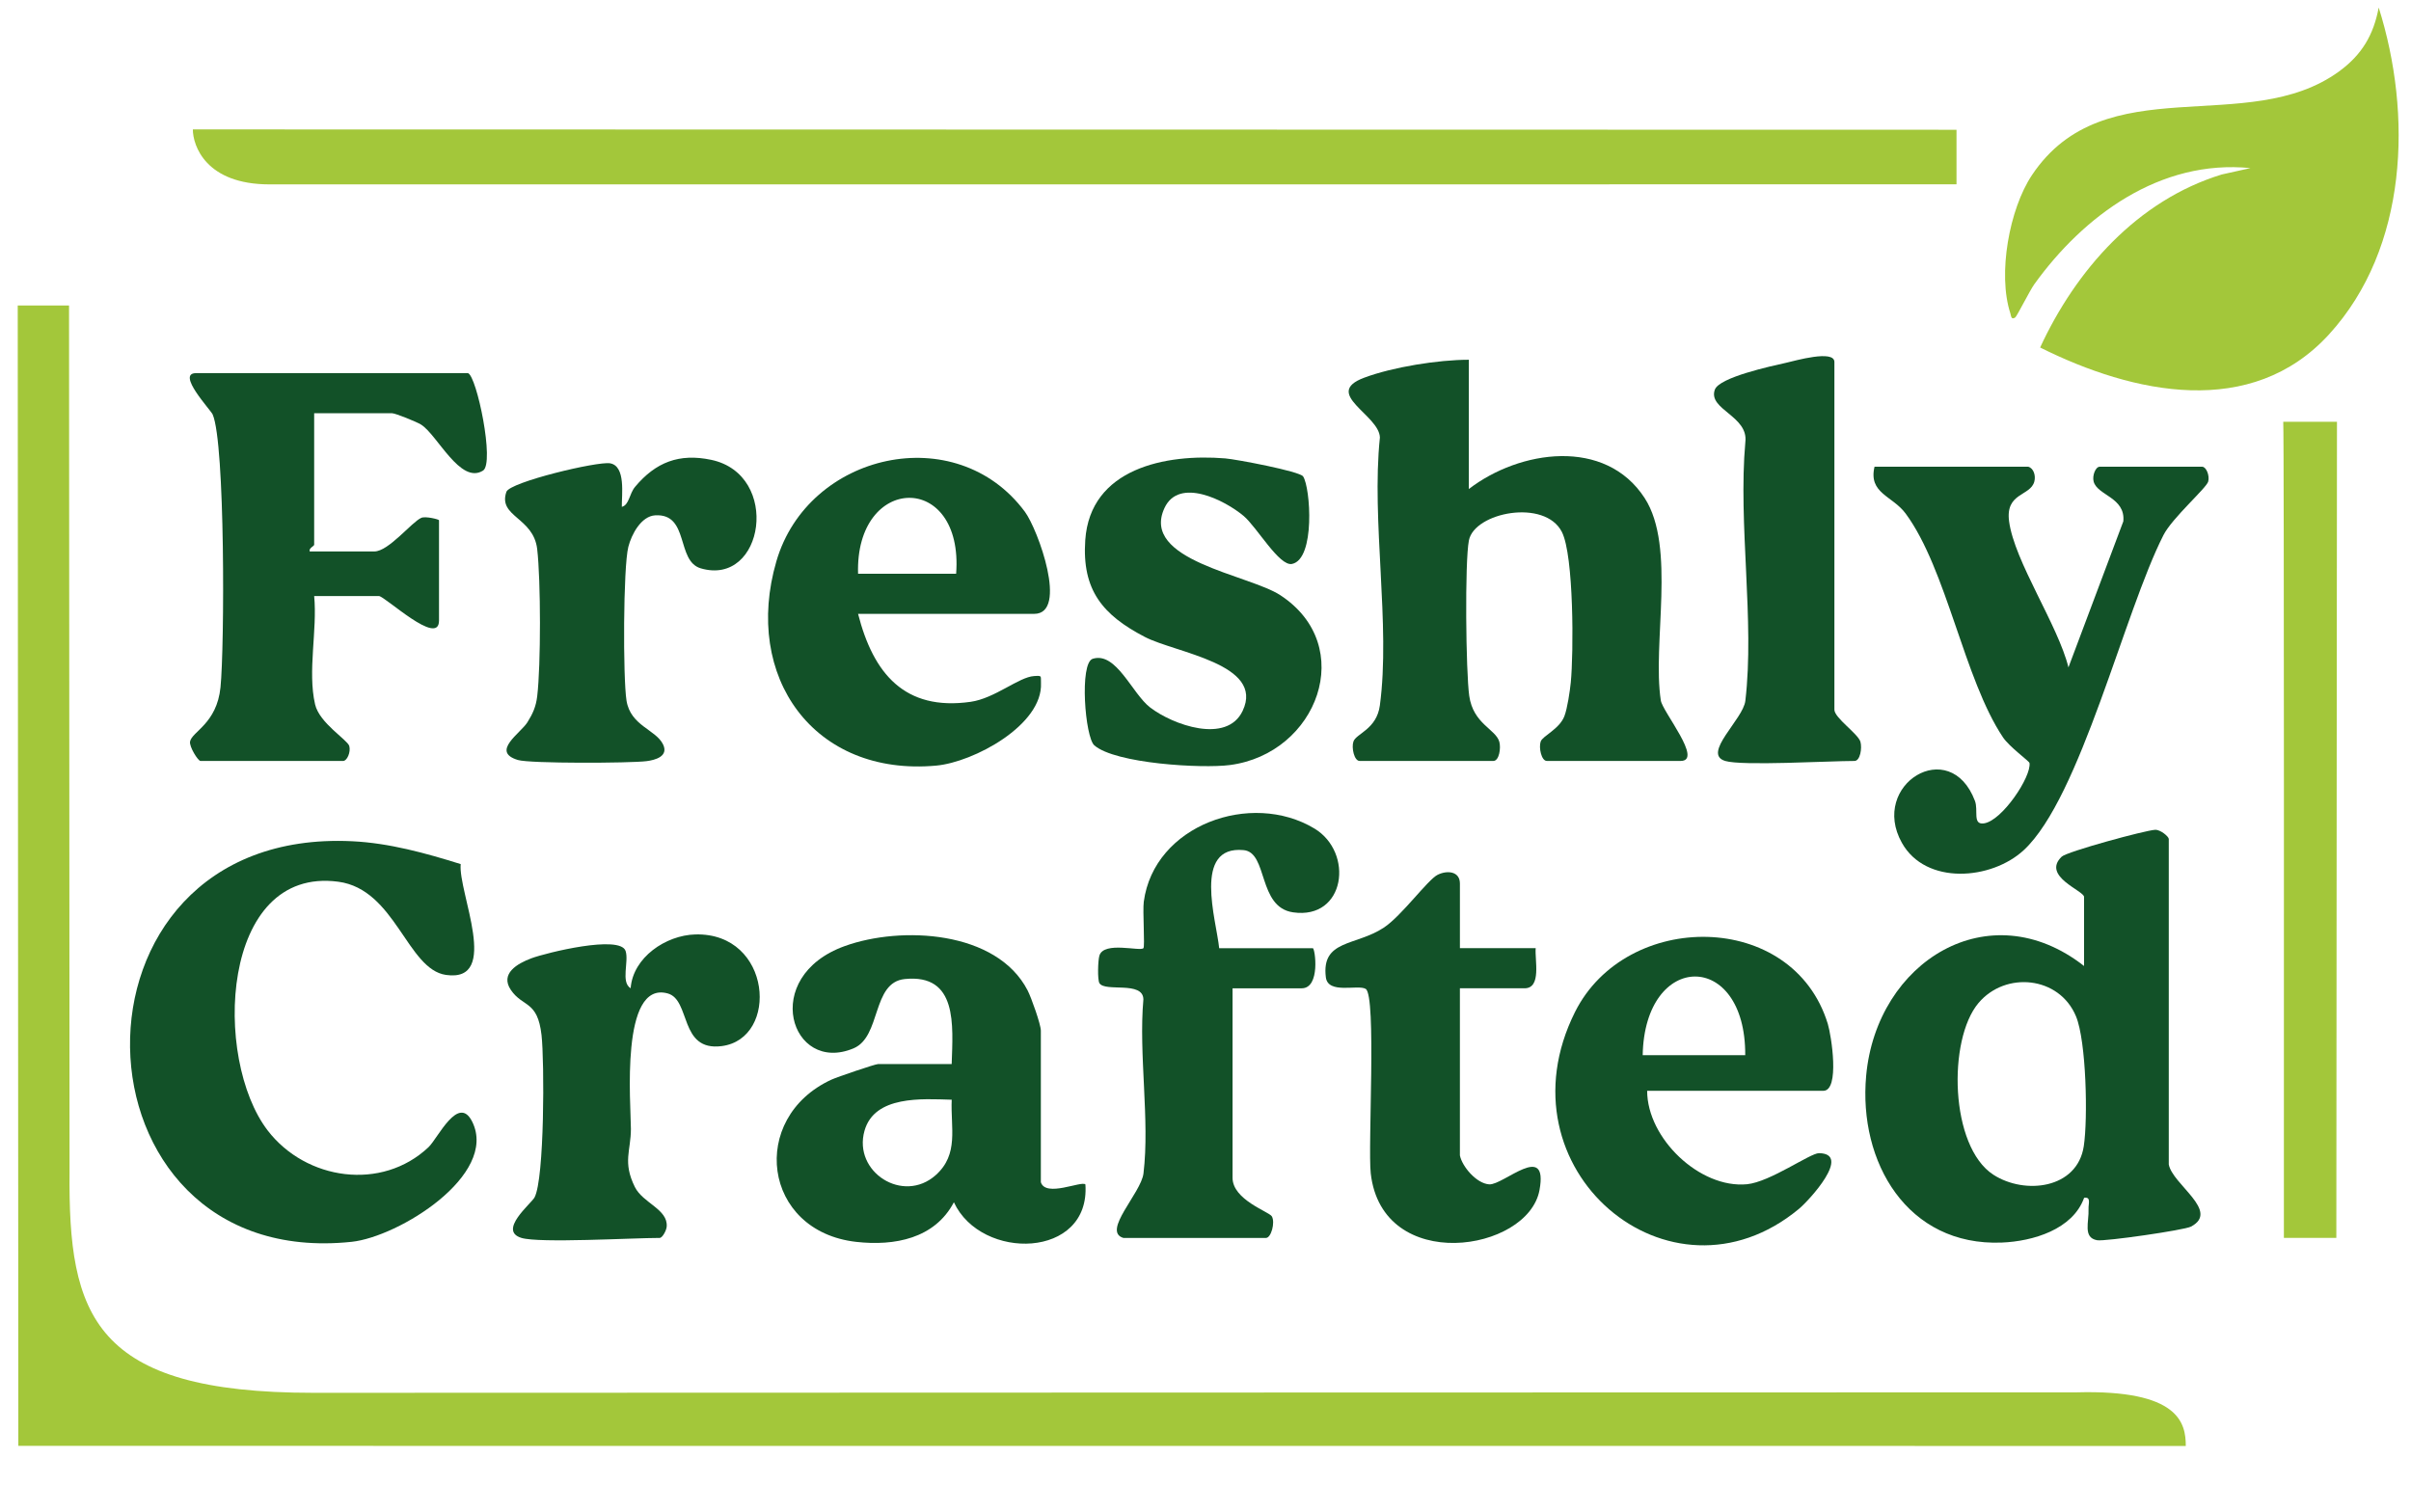<?xml version="1.0" encoding="UTF-8"?>
<svg id="Layer_1" data-name="Layer 1" xmlns="http://www.w3.org/2000/svg" viewBox="0 0 2879.15 1805.32">
  <defs>
    <style>
      .cls-1 {
        fill: #125128;
      }

      .cls-2 {
        fill: #a3c73a;
      }
    </style>
  </defs>
  <g>
    <path class="cls-1" d="M1754.04,429.67v154.39c60.56-46.63,163.03-61.86,210.04,10.9,37.73,58.4,8.77,173.83,19.23,241.64,2.08,13.49,50.89,72.21,23.61,72.21h-159.71c-6.49,0-9.89-15.9-7.37-23.2,2.32-6.73,22.42-14.79,28.34-30.36,3.53-9.28,6.56-29.72,7.61-40.31,3.44-34.86,3.73-151.41-10.64-179.62-20.35-39.96-104.43-23.44-111.02,10.05-5.05,25.7-3.64,157.38.39,185.75,4.77,33.59,31.67,39.68,35.92,54.79,2.07,7.35-.11,22.89-7.13,22.89h-159.71c-6.48,0-9.91-15.9-7.37-23.2,3.34-9.61,27.71-14.5,31.56-43.11,12.95-96.14-10.36-220.63.04-319.94-.65-27.09-69.21-52.57-18.77-71.45,34.11-12.77,88.59-21.45,124.97-21.44Z"/>
    <path class="cls-1" d="M2589.87,1390.62c4.29,24.06,61.76,55.91,26.44,74.37-8.01,4.19-102.71,17.85-111.89,16.24-17.46-3.05-9.58-21.9-10.35-37.49-.3-6,3.42-14.6-5.28-13.16-13.56,37.79-61.16,51.95-98.33,53.43-112.82,4.49-171.37-96.07-161.94-199.24,12.47-136.48,146.8-219.9,260.21-131.07v-82.52c0-7.39-50.98-24.63-26.72-48.05,6.23-6.02,99.86-31.55,111.57-32.07,6.58-.3,16.31,8.21,16.31,10.91v388.64ZM2362.63,1197.94c-36.97,43.93-34.15,171.52,17.85,205.08,37.41,24.14,100.09,17,107.9-34.05,5.01-32.76,3.06-125.34-9.26-155.09-19.89-48.05-84.22-54.29-116.49-15.94Z"/>
    <path class="cls-1" d="M550.15,1031.99c-3.36,33.26,48.36,141.73-17.52,132.39-46.49-6.6-60.31-102.21-128.63-111.32-140.92-18.79-150.17,211.51-84.27,297.18,45.69,59.4,136.17,72.56,191.97,19.86,11.16-10.54,35.89-64.13,52.41-30.02,30.67,63.33-87.85,137.12-144.34,143.06-344.78,36.26-360.67-495.65.6-478.44,44.31,2.11,87.81,14.17,129.78,27.3Z"/>
    <path class="cls-1" d="M1242.95,1411.91c5.74,18.48,48.65-2.03,53.21,2.67,6.1,88.88-124.34,91.78-157.05,21.31-22.91,43.45-70.99,52.42-116.54,47.31-112.17-12.57-128.83-147.96-29.82-193.72,6.77-3.13,52.27-18.66,55.88-18.66h87.84c1.45-46.33,7.37-108.03-56.06-101.53-39.6,4.06-27.82,68.79-61.17,82.78-74.75,31.35-112.4-85.46-10.4-122.19,67.38-24.27,181.3-18.6,218.29,52.95,4.46,8.64,15.82,40.76,15.82,48.07v181.01ZM1136.5,1313.4c-35.29-.99-92.21-5.3-104.15,37.13-13.85,49.2,46.1,87.64,85.04,52.95,28.03-24.97,17.64-56.5,19.12-90.08Z"/>
    <path class="cls-1" d="M558.85,445.64c10.42,3.34,32.15,107.51,17.95,116.41-27.16,17.03-54.49-42.78-74.05-54.99-5.21-3.26-30.59-13.5-34.41-13.5h-93.17v157.05c0,1.62-6.74,4.08-5.32,7.99h77.2c17.06,0,44.72-35.29,56.11-40.15,5.08-2.17,21.09,1.82,21.09,2.89v119.79c0,32.12-64.74-29.28-71.87-29.28h-77.2c3.92,40.98-8.08,89.58,1.07,129.36,5.16,22.44,38.77,42.4,40.84,49.76,2.02,7.19-2.64,17.86-7.3,17.86h-170.36c-2.93,0-13.63-17.12-12.46-23.19,2.29-11.94,31.95-21.34,36.34-64.73,4.9-48.37,5.63-291.75-9.34-325.91-2.37-5.41-43.93-49.34-19.87-49.34h324.75Z"/>
    <path class="cls-1" d="M2422.17,557.44c6.31,1.81,9.08,10.53,7.17,17.7-4.71,17.71-34.69,12.9-30.15,47.43,6.31,47.99,58.47,124.03,70.89,174.5l65.53-174.41c2.72-28.75-31.04-30.87-35.43-47.51-1.91-7.24,2.36-17.71,7.17-17.71h122.45c4.75,0,9.14,10.47,7.17,17.72-2.1,7.72-42.94,43.38-53.38,63.84-46.89,91.88-99.11,313.34-166.78,376.25-38.47,35.77-117.05,42.41-145.64-8.66-38.92-69.52,57.44-129,87.27-50.02,4.24,11.22-3.09,28.54,10.48,26.83,21.77-2.73,57.14-55.98,54.64-72.17-.34-2.18-23.95-19.09-31.7-30.69-46.52-69.59-67-200.39-116.16-267.15-15.75-21.39-44.73-24.01-37.2-55.96h183.67Z"/>
    <path class="cls-1" d="M1024.68,733.13c18.16,71.18,55.56,116.27,134.39,105.07,29.02-4.12,57.49-29.59,75.76-30.76,10.03-.65,7.88-.24,8.28,8.2,2.4,50.23-80.44,94.64-125.05,98.73-146.39,13.42-231.13-106.31-190.89-244.14,37.81-129.51,214.63-169.77,296.69-59.07,15.65,21.11,52.2,121.98,11.12,121.98h-210.29ZM1141.8,685.22c9.16-122.47-120.69-119.23-117.12,0h117.12Z"/>
    <path class="cls-1" d="M1966.99,1302.78c.01,56.87,62.96,116.96,119.16,111.57,27.66-2.65,75.66-37.25,86.05-37.11,39.58.54-11.83,56.51-24.13,66.68-153.69,127.21-361.08-47.66-267.23-235.29,60.9-121.75,260.1-122.14,301.87,14.19,4.16,13.59,14.73,79.95-5.42,79.95h-210.29ZM2084.11,1260.19c.67-125.81-120.09-124.63-122.45,0h122.45Z"/>
    <path class="cls-1" d="M1341.44,1478.46c-25.88-7.85,21.24-53.46,24.08-77.07,7.68-63.88-5.93-142.18-.12-207.76-.24-22.56-45.67-8.38-52.47-19.39-2.5-4.05-1.82-27.48,0-33.12,5.54-17.2,48.41-4.57,52.5-8.68,1.96-1.96-1.03-44.57.43-55.47,12.23-91.6,128.18-132.93,203.72-87.5,47.56,28.6,37.16,109.15-25.4,100.15-42.48-6.11-29.77-71.53-59.07-74.32-61.28-5.83-32.47,83.89-29.2,117.13h111.8c2.75,0,9.41,47.91-13.31,47.91h-82.52v226.26c0,26.46,43.7,40.52,46.93,46.12,4.2,7.3-.89,25.75-7,25.75h-170.36Z"/>
    <path class="cls-1" d="M1556.16,569.02c8.82,13.42,14.75,98.69-13.25,104.5-15.23,3.16-42.05-44.14-57.86-57.37-22.56-18.88-77.11-46.54-94.41-9.52-29.36,62.82,100.6,79.63,138.19,104.16,92.74,60.51,44.49,189.19-60.06,202.9-33.22,4.36-136.68-1.59-161.94-23.49-11.14-9.66-18.01-98.4-1.91-103.41,28.11-8.75,46.91,41.51,68.5,58.11,27.12,20.85,91.56,44.07,110.52,4.1,26.63-56.14-79.99-69.15-116.82-88.3-50.13-26.06-75.25-55.77-71.13-115.63,5.89-85.61,95.78-103.45,167.22-97.59,12.82,1.05,88.9,15.37,92.96,21.54Z"/>
    <path class="cls-1" d="M742.57,605.33c8.82-2.19,8.82-15.55,15.88-23.97,24.57-29.31,52.53-40.26,90.85-32.17,83.68,17.67,63.17,151.77-12.49,129.58-29.63-8.69-13.37-65.74-54.42-63.3-16.71.99-28.25,22.68-32.05,37.64-6.19,24.33-6.44,156.72-2.2,183.52,4.81,30.42,35.14,34.62,43.71,52.51,6.83,14.26-9.5,18.63-19.8,19.92-19.79,2.48-139.07,2.97-153.53-1.37-32.85-9.85,3.08-31.91,11.3-45.04,6.41-10.25,10.19-18.65,11.67-30.93,4.47-37.17,4.37-138.64,0-175.93-4.49-38.23-47.06-38.39-36.77-68.38,4.01-11.69,109.01-36.71,123.88-34.07,18.86,3.34,13.75,37.59,13.97,51.97Z"/>
    <path class="cls-1" d="M622.73,1478.46c-28.51-8.65,11.66-41.04,15.57-48.31,11.97-22.27,11.91-162.73,8.38-193.92-4.74-41.84-22.31-32.82-36.65-53.97-13.1-19.33,7.57-31.49,24.71-37.83,17.49-6.47,105.87-28.37,112.35-8.62,4.13,12.6-6.05,37.23,6.01,44.48,2.74-36.81,41.94-63.36,77.25-64.28,91.63-2.38,100.39,124.53,31.45,133.37-51.04,6.54-36.57-55.37-64.59-62.95-56.9-15.39-43.83,132.66-43.8,161.8.03,26.16-10.09,39.5,4.7,69.37,9.62,19.42,39.82,26.59,38.03,47.46-.4,4.7-5.17,13.4-8.38,13.4-32.42,0-143.69,6.48-165.04,0Z"/>
    <path class="cls-1" d="M1743.39,1379.97c2.64,13.25,19.82,33.58,35.01,34.52,16.99,1.05,70.79-51.9,60.04,6.81-13.58,74.13-187.91,100.95-201.54-20.02-3.55-31.48,7.04-212.38-6.03-220.24-9.27-5.57-45.02,6.82-47.58-13.86-5.59-45.14,35.63-37.16,69.11-59.22,21.67-14.28,52.51-57.4,64.53-63.26,11.45-5.58,26.46-4.11,26.46,10.52v77.2h90.5c-1.27,14.02,7.28,47.91-13.31,47.91h-77.2v199.64Z"/>
    <path class="cls-1" d="M2060.16,908.81c-28.1-8.53,21.45-49.62,24.08-71.75,11.27-95.14-8.73-211.5,0-309.02,3.94-31.39-44.92-38.88-36.44-62.64,5.28-14.78,66.94-28.06,85.16-32.14,10.24-2.3,57.63-16.03,57.63-.92v415.26c0,9.82,28.41,28.81,31.09,38.33,2.13,7.57-.23,22.89-7.13,22.89-30.61,0-134.18,6.13-154.39,0Z"/>
  </g>
  <path class="cls-2" d="M21.18,364.85l.71,1361.97c484.75,0,2588.31.11,2588.31.11,0-26.93-7.47-67.45-130.57-64.03,0,0-1623.83.31-2105.25.56-263.57.14-292.85-92.54-291.33-263.84,0,0-.61-907.59-.61-1034.77"/>
  <path class="cls-2" d="M2336.42,154.98c-635.27-.1-2106.13-.41-2106.13-.41,0,19.32,15.5,65.67,91.58,65.64,0,0,1638.59.08,2014.54-.09v-65.14Z"/>
  <path class="cls-2" d="M2726.6,503.71c1.14,22.05.75,837.5.75,974.75h62.64l.75-974.75h-64.15Z"/>
  <path class="cls-2" d="M2436.27,415.04c42.59-92.19,115.8-175.69,216.89-206.65l34.29-7.62c-107.9-10.79-199.44,57-258.23,138.84-5.23,7.28-20.77,38.28-22.68,39.55-5.07,3.36-4.91-2.15-5.84-4.99-15.35-46.92-1.21-124.63,25.84-165.09,86.94-130.06,257.49-44.09,366.78-123.84,27.09-19.77,41.14-43.46,47.25-76.24,40.27,127.61,35.07,286.88-59.19,390.21-92.65,101.56-233.54,71.52-345.1,15.83Z"/>
</svg>
